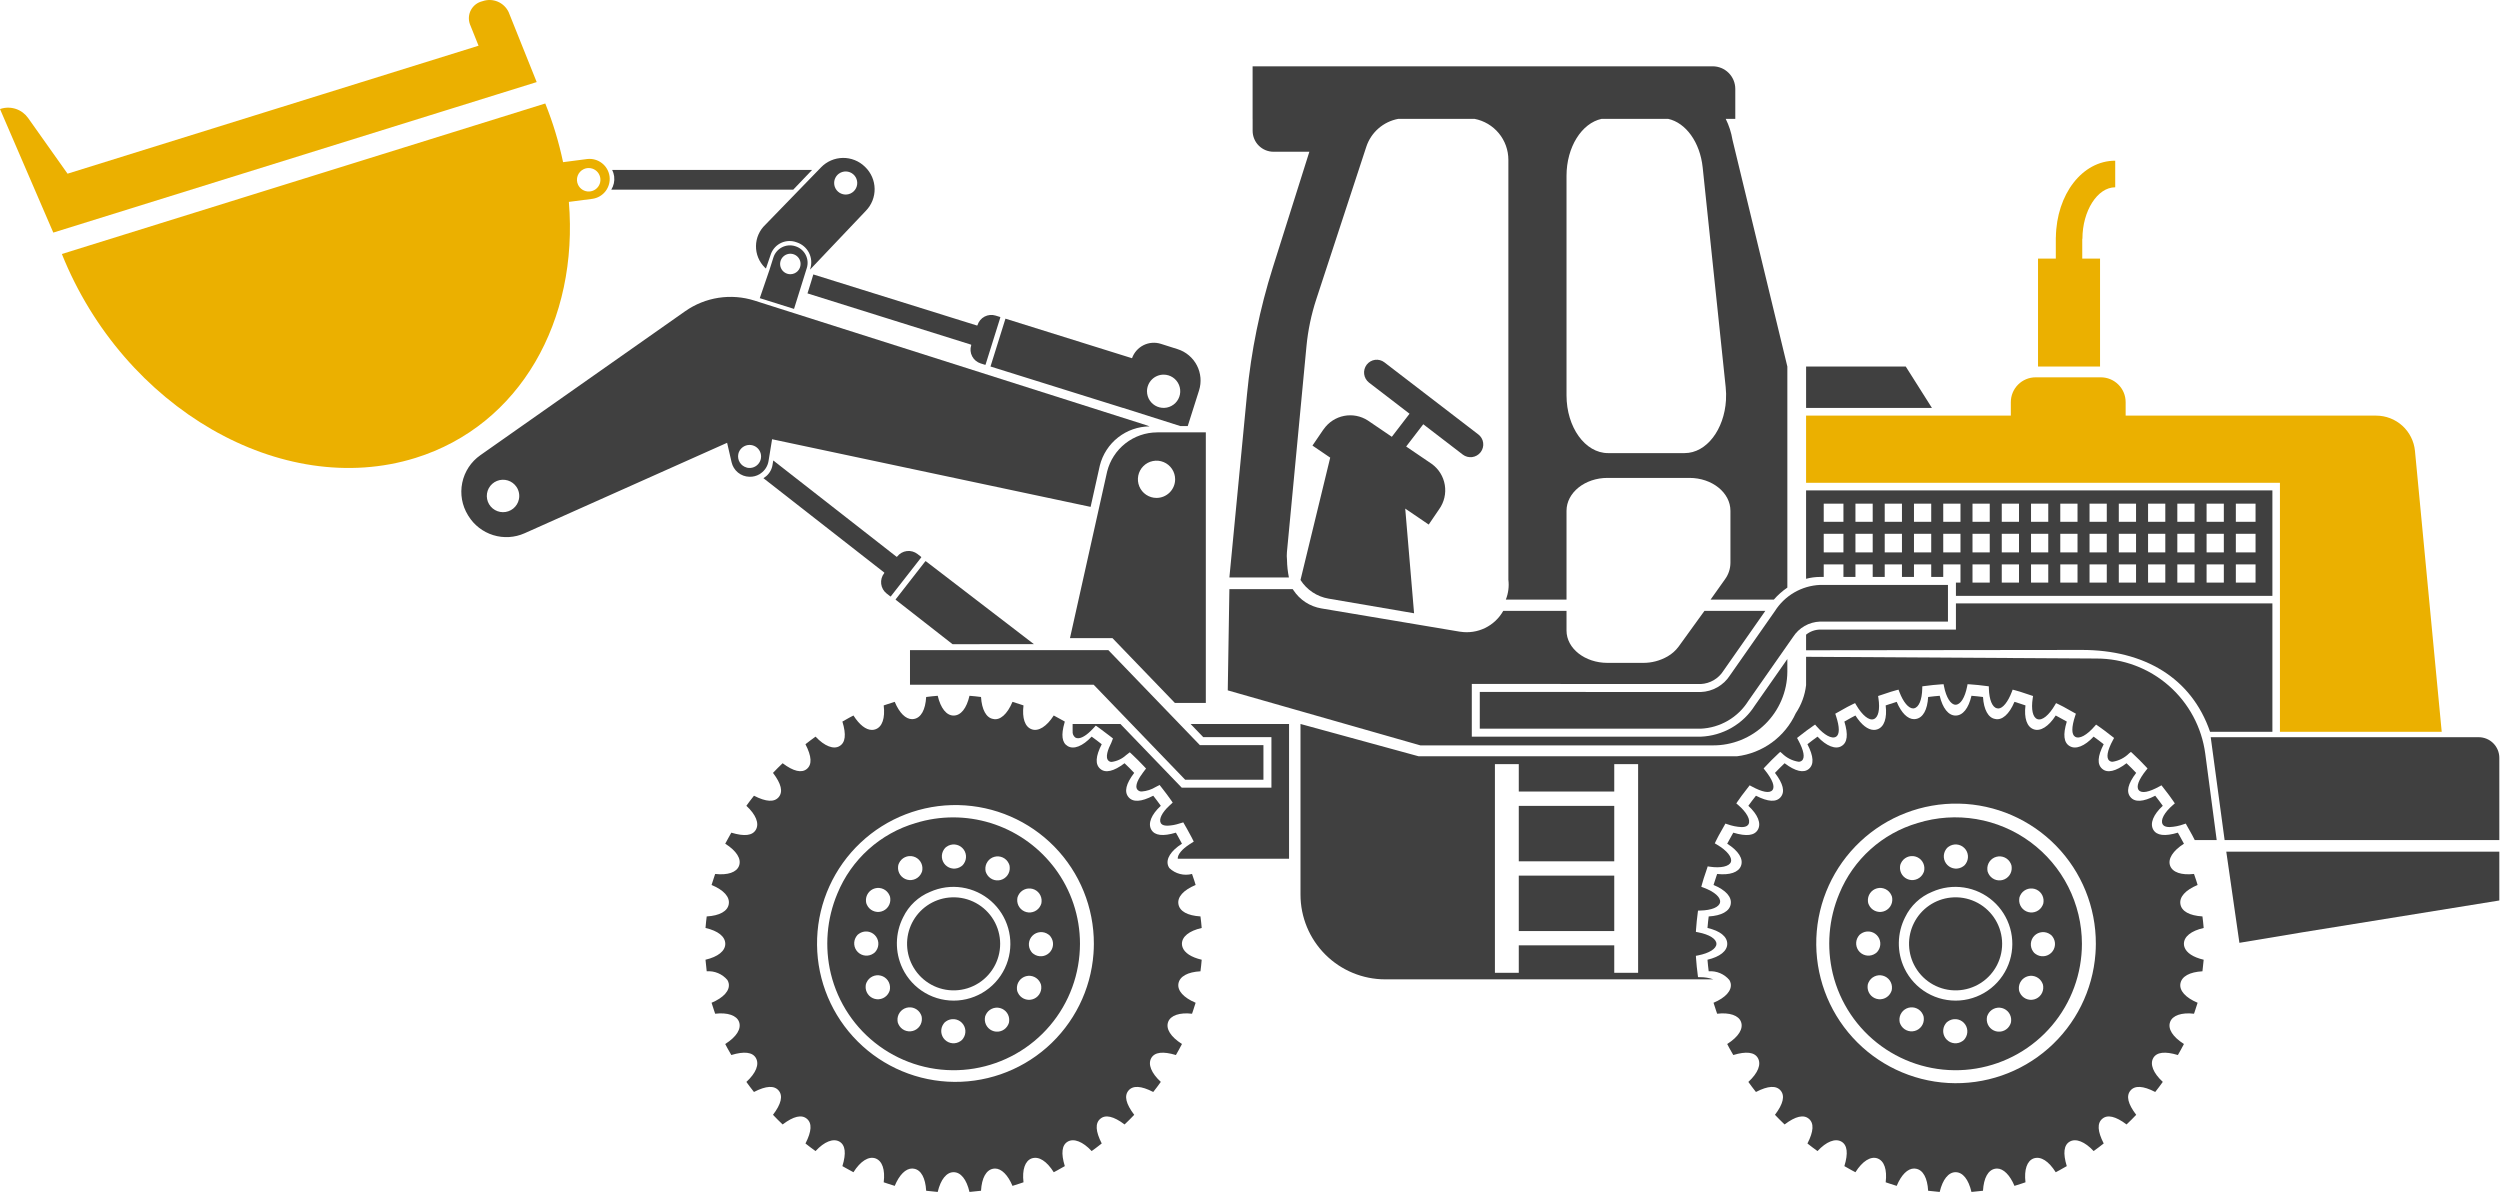 <?xml version="1.0" encoding="UTF-8"?> <svg xmlns="http://www.w3.org/2000/svg" width="240" height="115" viewBox="0 0 240 115" fill="none"><path d="M201.604 24.823H199.896V22.928H199.912C199.912 20.246 201.354 17.98 203.061 17.98V15.427C199.902 15.427 197.423 18.645 197.364 22.778H197.358V24.823H195.65V35.19H201.604V24.823Z" fill="#EBB000"></path><path d="M154.968 84.06H145.803V89.381H154.968V84.06Z" fill="#404040"></path><path d="M154.968 77.365H145.803V82.686H154.968V77.365Z" fill="#404040"></path><path d="M136.633 40.728L140.434 43.646C140.69 43.838 141.01 43.922 141.327 43.881C141.644 43.839 141.932 43.675 142.13 43.423L142.145 43.404C142.241 43.278 142.312 43.134 142.353 42.981C142.395 42.827 142.405 42.667 142.384 42.51C142.364 42.352 142.312 42.2 142.233 42.063C142.153 41.925 142.048 41.805 141.922 41.708L132.902 34.784C132.776 34.687 132.632 34.616 132.479 34.575C132.326 34.534 132.166 34.523 132.008 34.544C131.851 34.565 131.699 34.616 131.561 34.696C131.424 34.775 131.303 34.881 131.206 35.007L131.191 35.026C131.002 35.283 130.919 35.603 130.96 35.919C131.002 36.235 131.165 36.523 131.414 36.722L135.316 39.718L133.616 41.932L133.514 41.863L131.309 40.365C130.635 39.93 129.819 39.773 129.032 39.926C128.245 40.08 127.548 40.531 127.086 41.186C127.058 41.224 127.028 41.259 127.002 41.298L125.997 42.776L127.7 43.933L124.848 55.678C125.146 56.147 125.539 56.548 126.002 56.856C126.465 57.164 126.987 57.372 127.534 57.466L135.001 58.745L135.751 58.874L135.005 50.043L134.902 48.825L137.009 50.257L137.157 50.357L138.162 48.879C138.642 48.206 138.836 47.371 138.701 46.556C138.566 45.74 138.113 45.012 137.442 44.531L134.992 42.866L136.05 41.488L136.633 40.728Z" fill="#404040"></path><path d="M215.145 81.759H213.723L214.983 90.511L221.109 89.489L239.935 86.446V81.759H218.015H215.145Z" fill="#404040"></path><path d="M136.358 71.557H164.4C166.287 71.575 168.104 70.843 169.452 69.522C170.799 68.2 171.567 66.397 171.585 64.51V63.269L168.462 67.734C167.903 68.616 167.138 69.348 166.233 69.868C165.328 70.388 164.311 70.681 163.268 70.72H141.293V65.657L163.268 65.667C163.709 65.646 164.139 65.518 164.521 65.295C164.902 65.071 165.223 64.758 165.457 64.383L169.473 58.641H163.629L162.608 60.053L161.149 62.071C160.864 62.455 160.504 62.776 160.09 63.014C159.373 63.427 158.558 63.642 157.731 63.636H154.32C152.147 63.636 150.386 62.248 150.386 60.537V58.641H144.314C143.913 59.355 143.303 59.93 142.567 60.288C141.83 60.647 141.001 60.771 140.192 60.645C140.169 60.642 140.147 60.642 140.125 60.638L135.07 59.788L126.853 58.408C126.309 58.317 125.789 58.115 125.326 57.813C124.864 57.511 124.469 57.117 124.167 56.654C124.145 56.621 124.119 56.589 124.098 56.554H118.021L117.865 66.275L124.848 68.269L136.358 71.557Z" fill="#404040"></path><path d="M187.278 86.166C186.533 86.242 185.819 86.504 185.202 86.928C184.585 87.353 184.084 87.925 183.747 88.594C183.409 89.262 183.245 90.005 183.27 90.753C183.295 91.502 183.507 92.232 183.888 92.876C184.296 93.568 184.881 94.136 185.584 94.523C186.287 94.91 187.08 95.1 187.882 95.074C188.684 95.048 189.464 94.807 190.14 94.376C190.816 93.945 191.364 93.339 191.726 92.623C192.087 91.907 192.249 91.107 192.195 90.307C192.141 89.507 191.872 88.736 191.417 88.075C190.962 87.415 190.338 86.889 189.609 86.553C188.881 86.217 188.075 86.083 187.278 86.166Z" fill="#404040"></path><path d="M184.103 79.009C182.42 79.5 180.869 80.364 179.566 81.537C178.263 82.71 177.241 84.162 176.575 85.784C175.553 88.217 175.334 90.913 175.949 93.48C176.629 96.275 178.28 98.737 180.607 100.427C182.934 102.117 185.786 102.925 188.654 102.707C191.522 102.488 194.219 101.258 196.263 99.236C198.308 97.213 199.567 94.53 199.817 91.665C199.847 91.317 199.865 90.967 199.865 90.612C199.863 88.707 199.413 86.831 198.553 85.132C197.693 83.433 196.446 81.96 194.912 80.832C193.379 79.703 191.602 78.95 189.725 78.633C187.847 78.317 185.921 78.445 184.103 79.009ZM193.029 82.893C193.086 82.999 193.118 83.116 193.121 83.237C193.145 83.513 193.072 83.789 192.913 84.016C192.754 84.243 192.52 84.407 192.252 84.479C191.984 84.551 191.699 84.526 191.448 84.409C191.197 84.291 190.995 84.089 190.878 83.838C190.821 83.732 190.789 83.614 190.786 83.494C190.762 83.218 190.835 82.942 190.994 82.715C191.153 82.487 191.387 82.323 191.655 82.252C191.923 82.18 192.207 82.205 192.459 82.322C192.71 82.439 192.912 82.641 193.029 82.893ZM186.818 81.532C186.881 81.43 186.967 81.343 187.07 81.28C187.297 81.121 187.573 81.047 187.849 81.071C188.125 81.095 188.384 81.216 188.58 81.412C188.776 81.608 188.897 81.867 188.921 82.143C188.945 82.419 188.871 82.695 188.712 82.922C188.649 83.025 188.563 83.111 188.46 83.174C188.233 83.333 187.957 83.407 187.681 83.383C187.405 83.359 187.146 83.238 186.95 83.042C186.754 82.846 186.633 82.587 186.609 82.311C186.585 82.035 186.659 81.759 186.818 81.532ZM182.493 82.863C182.61 82.612 182.812 82.41 183.063 82.292C183.315 82.175 183.599 82.15 183.867 82.222C184.135 82.293 184.369 82.457 184.528 82.684C184.687 82.912 184.761 83.188 184.736 83.464C184.733 83.584 184.702 83.702 184.644 83.807C184.527 84.059 184.326 84.261 184.074 84.378C183.823 84.496 183.538 84.521 183.271 84.449C183.003 84.377 182.769 84.213 182.61 83.986C182.451 83.759 182.377 83.483 182.401 83.207C182.405 83.087 182.436 82.969 182.493 82.863ZM178.404 89.886C178.467 89.784 178.553 89.698 178.655 89.635C178.882 89.476 179.158 89.401 179.434 89.425C179.711 89.45 179.97 89.57 180.166 89.766C180.362 89.962 180.483 90.221 180.507 90.498C180.531 90.774 180.457 91.05 180.297 91.277C180.234 91.379 180.148 91.466 180.046 91.528C179.819 91.688 179.543 91.762 179.267 91.738C178.99 91.713 178.731 91.593 178.535 91.397C178.339 91.201 178.219 90.942 178.195 90.666C178.171 90.389 178.245 90.113 178.404 89.886ZM181.534 95.25C181.417 95.502 181.215 95.704 180.964 95.821C180.713 95.938 180.428 95.963 180.16 95.891C179.893 95.82 179.659 95.656 179.5 95.428C179.341 95.201 179.267 94.925 179.291 94.649C179.295 94.529 179.326 94.411 179.384 94.305C179.501 94.054 179.702 93.852 179.954 93.735C180.205 93.617 180.49 93.592 180.758 93.664C181.025 93.736 181.259 93.9 181.418 94.127C181.577 94.355 181.651 94.631 181.626 94.907C181.623 95.027 181.592 95.145 181.534 95.25ZM179.413 86.865C179.356 86.76 179.325 86.642 179.321 86.522C179.297 86.246 179.371 85.97 179.53 85.743C179.689 85.515 179.923 85.351 180.191 85.28C180.458 85.208 180.743 85.233 180.994 85.35C181.246 85.468 181.447 85.67 181.564 85.921C181.622 86.027 181.653 86.144 181.656 86.265C181.681 86.541 181.607 86.817 181.448 87.044C181.289 87.271 181.055 87.435 180.787 87.507C180.519 87.579 180.235 87.554 179.983 87.436C179.732 87.319 179.53 87.117 179.413 86.865ZM182.441 98.33C182.384 98.224 182.353 98.107 182.349 97.987C182.325 97.71 182.399 97.434 182.558 97.207C182.717 96.98 182.951 96.816 183.219 96.744C183.486 96.672 183.771 96.697 184.022 96.815C184.274 96.932 184.475 97.134 184.592 97.386C184.65 97.491 184.681 97.609 184.684 97.729C184.709 98.005 184.635 98.281 184.476 98.509C184.317 98.736 184.083 98.9 183.815 98.971C183.547 99.043 183.263 99.018 183.012 98.901C182.76 98.784 182.558 98.581 182.441 98.33ZM188.652 99.692C188.589 99.794 188.503 99.88 188.4 99.943C188.173 100.102 187.897 100.176 187.621 100.152C187.345 100.128 187.086 100.007 186.89 99.811C186.694 99.615 186.573 99.356 186.549 99.08C186.525 98.804 186.599 98.528 186.758 98.301C186.821 98.198 186.907 98.112 187.01 98.049C187.237 97.89 187.513 97.816 187.789 97.84C188.065 97.864 188.324 97.985 188.52 98.181C188.717 98.377 188.837 98.636 188.861 98.912C188.885 99.189 188.811 99.465 188.652 99.692ZM192.977 98.36C192.86 98.611 192.658 98.814 192.407 98.931C192.156 99.048 191.871 99.073 191.603 99.001C191.335 98.93 191.101 98.766 190.942 98.539C190.783 98.311 190.71 98.035 190.734 97.759C190.737 97.639 190.769 97.521 190.826 97.416C190.943 97.164 191.145 96.962 191.396 96.845C191.647 96.727 191.932 96.702 192.2 96.774C192.468 96.846 192.702 97.01 192.861 97.237C193.019 97.464 193.093 97.74 193.069 98.016C193.066 98.136 193.034 98.254 192.977 98.36ZM192.95 92.187C192.632 93.239 192.004 94.171 191.148 94.859C190.291 95.547 189.246 95.96 188.151 96.044C187.055 96.127 185.96 95.877 185.009 95.326C184.058 94.775 183.296 93.949 182.824 92.957C182.459 92.189 182.275 91.347 182.288 90.496C182.3 89.645 182.507 88.808 182.894 88.05C183.425 86.945 184.349 86.078 185.485 85.616C186.442 85.188 187.501 85.044 188.537 85.201C189.573 85.359 190.542 85.811 191.329 86.503C192.115 87.195 192.686 88.099 192.973 89.107C193.261 90.115 193.253 91.184 192.95 92.187ZM193.906 95.302C193.849 95.197 193.817 95.079 193.814 94.959C193.79 94.682 193.863 94.406 194.022 94.179C194.181 93.952 194.415 93.788 194.683 93.716C194.951 93.644 195.235 93.669 195.487 93.787C195.738 93.904 195.94 94.106 196.057 94.357C196.114 94.463 196.146 94.581 196.149 94.701C196.173 94.977 196.1 95.253 195.941 95.48C195.782 95.708 195.548 95.872 195.28 95.943C195.012 96.015 194.727 95.99 194.476 95.873C194.225 95.756 194.023 95.553 193.906 95.302ZM196.815 89.695C196.917 89.758 197.003 89.844 197.066 89.946C197.226 90.173 197.3 90.449 197.276 90.725C197.252 91.002 197.131 91.261 196.935 91.457C196.739 91.653 196.48 91.773 196.204 91.797C195.927 91.822 195.652 91.748 195.425 91.588C195.322 91.525 195.236 91.439 195.173 91.337C195.014 91.11 194.94 90.834 194.964 90.558C194.988 90.281 195.108 90.022 195.304 89.826C195.5 89.63 195.759 89.51 196.036 89.486C196.312 89.462 196.588 89.536 196.815 89.695ZM196.087 86.917C195.97 87.169 195.768 87.371 195.517 87.488C195.265 87.606 194.981 87.631 194.713 87.559C194.445 87.487 194.211 87.323 194.052 87.096C193.893 86.869 193.82 86.593 193.844 86.317C193.847 86.196 193.879 86.079 193.936 85.973C194.053 85.722 194.255 85.519 194.506 85.402C194.757 85.285 195.042 85.26 195.31 85.332C195.578 85.403 195.812 85.567 195.971 85.794C196.129 86.022 196.203 86.298 196.179 86.574C196.176 86.694 196.144 86.812 196.087 86.917Z" fill="#404040"></path><path d="M211.553 89.085C211.523 88.709 211.48 88.335 211.435 87.977C210.186 87.898 209.438 87.485 209.32 86.804C209.197 86.115 209.796 85.448 210.97 84.957C210.89 84.677 210.797 84.401 210.694 84.103L210.644 83.956L210.624 83.899C209.413 84.036 208.563 83.744 208.332 83.112C208.093 82.462 208.587 81.68 209.658 80.995C209.534 80.749 209.396 80.503 209.236 80.22L209.158 80.084C209.13 80.034 209.102 79.985 209.074 79.936C207.821 80.312 207.041 80.212 206.716 79.653C206.37 79.053 206.711 78.204 207.627 77.357C207.407 77.042 207.172 76.739 206.944 76.445L206.901 76.389C205.73 76.997 204.943 77.028 204.524 76.521C204.097 76.008 204.276 75.246 205.073 74.197C204.773 73.879 204.467 73.574 204.146 73.271C203.104 74.062 202.308 74.234 201.822 73.816C201.314 73.391 201.356 72.615 201.955 71.446L201.918 71.417C201.602 71.171 201.3 70.936 200.988 70.716C200.129 71.638 199.264 71.975 198.688 71.626C198.121 71.296 198.029 70.524 198.412 69.272L198.11 69.104C197.832 68.945 197.592 68.809 197.35 68.687C196.675 69.747 195.87 70.249 195.231 70.011C194.58 69.777 194.298 68.947 194.445 67.719L194.085 67.6C193.857 67.522 193.623 67.444 193.388 67.376C192.89 68.571 192.187 69.187 191.523 69.018C190.872 68.907 190.441 68.124 190.368 66.911C189.994 66.864 189.626 66.822 189.261 66.795C188.981 68.005 188.431 68.694 187.734 68.694C187.052 68.694 186.49 67.989 186.211 66.795C185.844 66.822 185.475 66.864 185.102 66.911C185.032 68.142 184.609 68.907 183.926 69.022C183.871 69.035 183.815 69.041 183.758 69.04C183.131 69.04 182.527 68.437 182.083 67.376C181.837 67.447 181.592 67.53 181.354 67.611L181.025 67.72C181.171 68.947 180.888 69.777 180.238 70.012C180.129 70.052 180.014 70.073 179.898 70.072C179.316 70.072 178.69 69.583 178.121 68.688C177.854 68.822 177.595 68.967 177.352 69.106L177.059 69.271C177.445 70.529 177.351 71.302 176.774 71.629C176.224 71.966 175.336 71.636 174.483 70.716C174.152 70.949 173.831 71.198 173.519 71.441L173.513 71.445C174.114 72.613 174.158 73.391 173.647 73.818C173.16 74.23 172.36 74.059 171.322 73.271C170.999 73.577 170.694 73.882 170.396 74.197C171.193 75.244 171.373 76.006 170.947 76.521C170.524 77.025 169.744 76.991 168.572 76.389L168.489 76.496C168.261 76.788 168.044 77.067 167.841 77.357C168.756 78.202 169.098 79.048 168.757 79.647C168.434 80.217 167.674 80.32 166.397 79.936L166.333 80.049L166.231 80.23C166.078 80.499 165.938 80.746 165.811 80.994C166.898 81.685 167.381 82.45 167.139 83.112C166.911 83.743 166.057 84.035 164.846 83.9L164.82 83.976L164.768 84.129C164.676 84.395 164.582 84.675 164.499 84.957C165.674 85.444 166.273 86.11 166.149 86.805C166.032 87.484 165.265 87.906 164.034 87.978C163.991 88.323 163.948 88.702 163.919 89.085C165.128 89.362 165.816 89.912 165.816 90.611C165.816 91.293 165.112 91.854 163.918 92.133C163.947 92.511 163.99 92.885 164.034 93.244C164.407 93.216 164.782 93.278 165.127 93.423C165.471 93.568 165.777 93.793 166.018 94.079C166.083 94.183 166.128 94.299 166.15 94.419C166.269 95.096 165.656 95.778 164.499 96.265C164.572 96.516 164.658 96.766 164.746 97.027L164.765 97.081C164.792 97.16 164.819 97.239 164.845 97.318C166.036 97.177 166.911 97.478 167.139 98.102C167.381 98.767 166.898 99.534 165.811 100.225C165.942 100.488 166.091 100.75 166.244 101.016C166.295 101.103 166.346 101.192 166.397 101.282C167.642 100.905 168.431 101.007 168.753 101.565C169.104 102.175 168.772 103.006 167.842 103.865C168.056 104.168 168.286 104.466 168.511 104.755L168.57 104.83C169.74 104.224 170.525 104.192 170.944 104.697C171.369 105.203 171.185 105.986 170.396 107.022C170.703 107.346 171.008 107.651 171.322 107.948C172.377 107.148 173.151 106.981 173.648 107.401C174.157 107.826 174.114 108.605 173.514 109.775L173.541 109.795C173.872 110.054 174.173 110.288 174.482 110.503C175.322 109.592 176.183 109.255 176.777 109.595C177.344 109.925 177.439 110.715 177.06 111.948L177.085 111.962C177.174 112.012 177.263 112.061 177.351 112.112C177.613 112.261 177.867 112.406 178.121 112.534C178.795 111.464 179.579 110.976 180.236 111.206C180.889 111.447 181.172 112.278 181.026 113.5L181.389 113.622C181.626 113.702 181.853 113.779 182.082 113.844C182.526 112.782 183.131 112.178 183.758 112.178C183.821 112.178 183.883 112.185 183.944 112.199C184.611 112.317 185.032 113.083 185.101 114.312C185.458 114.355 185.832 114.396 186.211 114.427C186.491 113.234 187.052 112.53 187.734 112.53C188.428 112.53 188.978 113.218 189.26 114.427C189.645 114.396 190.024 114.353 190.367 114.312C190.436 113.083 190.859 112.317 191.541 112.196C191.598 112.185 191.656 112.18 191.715 112.18C192.331 112.18 192.948 112.797 193.389 113.844C193.624 113.777 193.858 113.698 194.103 113.616L194.446 113.5C194.303 112.29 194.591 111.44 195.232 111.207C195.932 110.974 196.682 111.479 197.35 112.535C197.588 112.415 197.824 112.28 198.069 112.139L198.411 111.948C198.032 110.715 198.126 109.924 198.692 109.595C199.28 109.256 200.15 109.597 200.989 110.502C201.302 110.283 201.607 110.044 201.904 109.812L201.956 109.772C201.357 108.598 201.315 107.821 201.825 107.399C202.308 106.985 203.094 107.149 204.149 107.948C204.471 107.645 204.776 107.339 205.075 107.022C204.277 105.973 204.096 105.212 204.521 104.697C204.941 104.191 205.73 104.224 206.901 104.83C207.146 104.516 207.397 104.193 207.628 103.861C206.711 103.015 206.37 102.166 206.715 101.566C207.042 101.005 207.824 100.906 209.077 101.283C209.245 100.98 209.467 100.607 209.658 100.224C208.572 99.533 208.09 98.768 208.332 98.106C208.562 97.48 209.437 97.178 210.625 97.318C210.65 97.243 210.673 97.176 210.697 97.109L210.712 97.062C210.805 96.789 210.894 96.529 210.97 96.265C209.813 95.778 209.199 95.096 209.32 94.418C209.44 93.734 210.206 93.311 211.435 93.244C211.485 92.842 211.525 92.484 211.553 92.133C210.55 91.9 209.899 91.476 209.711 90.929C209.674 90.827 209.655 90.72 209.655 90.611C209.655 89.912 210.343 89.363 211.553 89.085ZM201.164 91.551C200.906 95.061 199.281 98.328 196.637 100.65C193.993 102.972 190.543 104.163 187.03 103.967C183.517 103.77 180.222 102.202 177.853 99.599C175.485 96.997 174.234 93.569 174.369 90.052C174.504 86.536 176.014 83.214 178.575 80.8C181.136 78.387 184.542 77.076 188.059 77.149C191.577 77.222 194.926 78.674 197.384 81.192C199.842 83.71 201.212 87.093 201.201 90.611C201.201 90.928 201.186 91.241 201.164 91.551Z" fill="#404040"></path><path d="M91.088 86.166C90.343 86.242 89.629 86.504 89.012 86.928C88.395 87.353 87.895 87.925 87.557 88.594C87.22 89.262 87.056 90.005 87.081 90.753C87.105 91.501 87.318 92.232 87.699 92.876C88.106 93.567 88.692 94.136 89.394 94.523C90.097 94.91 90.891 95.1 91.692 95.074C92.494 95.048 93.274 94.807 93.95 94.376C94.627 93.945 95.174 93.339 95.536 92.623C95.898 91.907 96.06 91.107 96.005 90.307C95.951 89.507 95.682 88.736 95.228 88.075C94.772 87.415 94.148 86.889 93.42 86.553C92.691 86.217 91.886 86.083 91.088 86.166Z" fill="#404040"></path><path d="M101.023 83.044C99.495 81.134 97.428 79.728 95.091 79.008C92.753 78.289 90.253 78.289 87.915 79.009C86.232 79.5 84.681 80.364 83.378 81.537C82.075 82.71 81.053 84.162 80.388 85.784C79.366 88.217 79.146 90.913 79.762 93.48C80.442 96.275 82.093 98.737 84.42 100.427C86.747 102.117 89.599 102.925 92.467 102.707C95.334 102.488 98.031 101.258 100.076 99.236C102.121 97.213 103.38 94.53 103.629 91.665C103.659 91.317 103.678 90.967 103.678 90.612C103.681 87.987 102.83 85.433 101.252 83.335C101.178 83.237 101.1 83.141 101.023 83.044ZM97.748 85.973C97.865 85.722 98.067 85.519 98.319 85.402C98.57 85.285 98.854 85.26 99.122 85.332C99.39 85.403 99.624 85.567 99.783 85.794C99.942 86.022 100.016 86.298 99.991 86.574C99.988 86.694 99.957 86.812 99.899 86.917C99.782 87.169 99.581 87.371 99.329 87.488C99.078 87.606 98.793 87.631 98.525 87.559C98.258 87.487 98.024 87.323 97.865 87.096C97.706 86.869 97.632 86.593 97.656 86.317C97.66 86.197 97.691 86.079 97.748 85.973ZM96.841 82.893C96.899 82.999 96.93 83.116 96.933 83.237C96.958 83.513 96.884 83.789 96.725 84.016C96.566 84.243 96.332 84.407 96.064 84.479C95.796 84.551 95.512 84.526 95.261 84.409C95.009 84.291 94.808 84.089 94.691 83.838C94.633 83.732 94.602 83.614 94.598 83.494C94.574 83.218 94.648 82.942 94.807 82.715C94.966 82.487 95.199 82.323 95.467 82.252C95.735 82.18 96.02 82.205 96.271 82.322C96.522 82.439 96.724 82.641 96.841 82.893ZM90.631 81.532C90.694 81.429 90.78 81.343 90.882 81.28C91.109 81.121 91.385 81.047 91.661 81.071C91.938 81.095 92.197 81.216 92.393 81.412C92.589 81.608 92.71 81.867 92.734 82.143C92.758 82.419 92.683 82.695 92.524 82.922C92.461 83.025 92.375 83.111 92.273 83.174C92.046 83.333 91.77 83.407 91.494 83.383C91.217 83.359 90.959 83.238 90.762 83.042C90.566 82.846 90.446 82.587 90.422 82.311C90.397 82.035 90.472 81.759 90.631 81.532ZM86.306 82.863C86.423 82.612 86.625 82.41 86.876 82.292C87.127 82.175 87.412 82.15 87.68 82.222C87.948 82.293 88.181 82.457 88.34 82.684C88.499 82.912 88.573 83.188 88.549 83.464C88.546 83.584 88.514 83.702 88.457 83.807C88.34 84.059 88.138 84.261 87.887 84.378C87.635 84.496 87.351 84.521 87.083 84.449C86.815 84.377 86.581 84.213 86.422 83.986C86.263 83.759 86.189 83.483 86.214 83.207C86.217 83.087 86.249 82.969 86.306 82.863ZM82.216 89.886C82.279 89.784 82.365 89.698 82.468 89.635C82.695 89.476 82.971 89.401 83.247 89.425C83.523 89.45 83.782 89.57 83.978 89.766C84.174 89.962 84.295 90.221 84.319 90.498C84.343 90.774 84.269 91.05 84.11 91.277C84.047 91.379 83.961 91.466 83.858 91.528C83.631 91.688 83.355 91.762 83.079 91.738C82.803 91.714 82.544 91.593 82.348 91.397C82.152 91.201 82.031 90.942 82.007 90.666C81.983 90.389 82.057 90.113 82.216 89.886ZM85.347 95.25C85.23 95.502 85.028 95.704 84.776 95.821C84.525 95.938 84.241 95.963 83.973 95.891C83.705 95.82 83.471 95.656 83.312 95.428C83.153 95.201 83.079 94.925 83.104 94.649C83.107 94.529 83.139 94.411 83.196 94.305C83.313 94.054 83.515 93.852 83.766 93.735C84.018 93.617 84.302 93.593 84.57 93.664C84.838 93.736 85.072 93.9 85.231 94.127C85.39 94.355 85.463 94.631 85.439 94.907C85.436 95.027 85.404 95.145 85.347 95.25ZM83.226 86.865C83.169 86.76 83.137 86.642 83.134 86.522C83.109 86.246 83.183 85.97 83.342 85.743C83.501 85.515 83.735 85.351 84.003 85.28C84.271 85.208 84.555 85.233 84.807 85.35C85.058 85.468 85.26 85.67 85.377 85.921C85.434 86.027 85.466 86.144 85.469 86.265C85.493 86.541 85.419 86.817 85.26 87.044C85.102 87.271 84.868 87.435 84.6 87.507C84.332 87.579 84.047 87.554 83.796 87.436C83.545 87.319 83.343 87.117 83.226 86.865ZM86.254 98.33C86.197 98.224 86.165 98.107 86.162 97.987C86.138 97.71 86.211 97.434 86.37 97.207C86.529 96.98 86.763 96.816 87.031 96.744C87.299 96.672 87.583 96.697 87.835 96.815C88.086 96.932 88.288 97.134 88.405 97.386C88.462 97.491 88.494 97.609 88.497 97.729C88.521 98.005 88.447 98.281 88.288 98.509C88.129 98.736 87.895 98.9 87.628 98.972C87.36 99.043 87.075 99.018 86.824 98.901C86.573 98.784 86.371 98.582 86.254 98.33ZM92.464 99.692C92.401 99.794 92.315 99.88 92.213 99.943C91.986 100.102 91.71 100.176 91.433 100.152C91.157 100.128 90.898 100.007 90.702 99.811C90.506 99.615 90.386 99.356 90.362 99.08C90.338 98.804 90.412 98.528 90.571 98.301C90.634 98.198 90.72 98.112 90.822 98.049C91.049 97.89 91.325 97.816 91.602 97.84C91.878 97.864 92.137 97.985 92.333 98.181C92.529 98.377 92.65 98.636 92.674 98.912C92.698 99.189 92.624 99.465 92.464 99.692ZM96.789 98.36C96.672 98.611 96.471 98.814 96.219 98.931C95.968 99.048 95.683 99.073 95.416 99.001C95.148 98.93 94.914 98.766 94.755 98.539C94.596 98.311 94.522 98.035 94.546 97.759C94.55 97.639 94.581 97.521 94.638 97.416C94.755 97.164 94.957 96.962 95.209 96.845C95.46 96.727 95.744 96.702 96.012 96.774C96.28 96.846 96.514 97.01 96.673 97.237C96.832 97.464 96.906 97.74 96.881 98.016C96.878 98.137 96.847 98.254 96.789 98.36ZM96.762 92.187C96.445 93.239 95.817 94.171 94.96 94.859C94.104 95.547 93.059 95.96 91.963 96.044C90.868 96.127 89.772 95.877 88.822 95.326C87.871 94.775 87.109 93.949 86.636 92.957C86.271 92.189 86.088 91.347 86.1 90.496C86.112 89.645 86.319 88.808 86.706 88.05C87.238 86.945 88.162 86.078 89.297 85.616C90.254 85.188 91.313 85.044 92.349 85.201C93.385 85.359 94.354 85.811 95.141 86.503C95.927 87.195 96.499 88.099 96.786 89.107C97.073 90.115 97.065 91.184 96.762 92.187ZM97.719 95.302C97.661 95.197 97.63 95.079 97.626 94.959C97.602 94.682 97.676 94.406 97.835 94.179C97.993 93.952 98.228 93.788 98.495 93.716C98.763 93.644 99.048 93.669 99.299 93.787C99.55 93.904 99.752 94.106 99.869 94.357C99.927 94.463 99.958 94.581 99.961 94.701C99.986 94.977 99.912 95.253 99.753 95.48C99.594 95.708 99.36 95.872 99.092 95.943C98.825 96.015 98.54 95.99 98.289 95.873C98.037 95.756 97.835 95.554 97.719 95.302ZM99.237 91.588C99.135 91.525 99.048 91.439 98.986 91.337C98.826 91.11 98.752 90.834 98.776 90.558C98.8 90.281 98.921 90.022 99.117 89.826C99.313 89.63 99.572 89.51 99.848 89.486C100.124 89.462 100.4 89.536 100.627 89.695C100.73 89.758 100.816 89.844 100.879 89.946C101.038 90.173 101.112 90.449 101.088 90.725C101.064 91.002 100.943 91.261 100.747 91.457C100.551 91.653 100.292 91.773 100.016 91.798C99.74 91.822 99.464 91.748 99.237 91.588Z" fill="#404040"></path><path d="M115.363 89.085C115.333 88.709 115.291 88.335 115.245 87.977C113.997 87.898 113.249 87.485 113.13 86.804C113.007 86.115 113.606 85.448 114.781 84.957C114.701 84.677 114.607 84.401 114.504 84.103L114.454 83.956L114.435 83.899C114.054 83.999 113.655 84 113.274 83.901C112.893 83.803 112.544 83.608 112.26 83.335C112.211 83.266 112.172 83.191 112.142 83.112C111.903 82.462 112.397 81.68 113.468 80.995C113.344 80.749 113.207 80.503 113.047 80.22L112.969 80.084C112.941 80.034 112.913 79.985 112.885 79.936C111.631 80.312 110.852 80.212 110.527 79.653C110.18 79.053 110.521 78.204 111.438 77.357C111.217 77.042 110.983 76.739 110.755 76.445L110.711 76.389C109.54 76.997 108.753 77.028 108.335 76.521C107.908 76.008 108.087 75.246 108.883 74.197C108.583 73.879 108.278 73.574 107.957 73.271C106.914 74.062 106.119 74.234 105.633 73.816C105.125 73.391 105.167 72.615 105.766 71.446L105.729 71.417C105.412 71.171 105.11 70.936 104.798 70.716C103.94 71.638 103.074 71.975 102.499 71.626C101.948 71.306 101.849 70.565 102.194 69.378C102.204 69.342 102.211 69.309 102.222 69.272L101.921 69.104C101.643 68.945 101.402 68.809 101.16 68.687C100.486 69.747 99.68 70.249 99.041 70.011C98.391 69.777 98.108 68.947 98.256 67.719L97.896 67.6C97.667 67.522 97.433 67.444 97.199 67.376C96.7 68.571 95.997 69.187 95.333 69.018C94.682 68.907 94.251 68.124 94.178 66.911C93.805 66.864 93.437 66.822 93.071 66.795C92.792 68.005 92.242 68.694 91.545 68.694C90.862 68.694 90.301 67.989 90.021 66.795C89.654 66.822 89.286 66.864 88.912 66.911C88.843 68.142 88.419 68.907 87.737 69.022C87.682 69.035 87.625 69.041 87.569 69.04C86.941 69.04 86.337 68.437 85.893 67.376C85.648 67.447 85.403 67.53 85.164 67.611L84.836 67.72C84.982 68.947 84.699 69.777 84.049 70.012C83.94 70.052 83.825 70.073 83.709 70.072C83.126 70.072 82.501 69.583 81.932 68.688C81.665 68.822 81.406 68.967 81.163 69.106L80.87 69.271C81.255 70.529 81.161 71.302 80.584 71.629C80.035 71.966 79.146 71.636 78.294 70.716C77.963 70.949 77.641 71.198 77.329 71.441L77.323 71.445C77.925 72.613 77.968 73.391 77.458 73.818C76.97 74.23 76.171 74.059 75.133 73.271C74.809 73.577 74.504 73.882 74.207 74.197C75.004 75.244 75.183 76.006 74.758 76.521C74.334 77.025 73.555 76.991 72.382 76.389L72.299 76.496C72.071 76.788 71.854 77.067 71.651 77.357C72.567 78.202 72.908 79.048 72.567 79.647C72.244 80.217 71.485 80.32 70.208 79.936L70.143 80.049L70.041 80.23C69.888 80.499 69.748 80.746 69.622 80.994C70.709 81.685 71.192 82.45 70.95 83.112C70.721 83.743 69.868 84.035 68.656 83.9L68.63 83.976L68.579 84.129C68.486 84.395 68.392 84.675 68.31 84.957C69.484 85.444 70.083 86.11 69.96 86.805C69.842 87.484 69.075 87.906 67.844 87.978C67.802 88.323 67.758 88.702 67.729 89.085C68.939 89.362 69.627 89.912 69.627 90.611C69.627 91.293 68.922 91.854 67.728 92.133C67.758 92.511 67.8 92.885 67.844 93.244C68.218 93.216 68.592 93.278 68.937 93.423C69.282 93.568 69.588 93.793 69.829 94.079C69.894 94.183 69.938 94.299 69.96 94.419C70.079 95.096 69.466 95.778 68.31 96.265C68.383 96.516 68.468 96.766 68.557 97.027L68.576 97.081C68.603 97.16 68.629 97.239 68.655 97.318C69.847 97.177 70.722 97.478 70.95 98.102C71.191 98.767 70.708 99.534 69.621 100.225C69.753 100.488 69.902 100.75 70.055 101.016C70.105 101.103 70.157 101.192 70.207 101.282C71.453 100.905 72.241 101.007 72.564 101.565C72.914 102.175 72.582 103.006 71.652 103.865C71.866 104.168 72.097 104.466 72.322 104.755L72.38 104.83C73.55 104.224 74.336 104.192 74.755 104.697C75.179 105.203 74.995 105.986 74.207 107.022C74.513 107.346 74.819 107.651 75.133 107.948C76.188 107.148 76.961 106.981 77.458 107.401C77.968 107.826 77.924 108.605 77.325 109.775L77.352 109.795C77.683 110.054 77.983 110.288 78.292 110.503C79.133 109.592 79.993 109.255 80.588 109.595C81.155 109.925 81.25 110.715 80.87 111.948L80.895 111.962C80.985 112.012 81.073 112.061 81.161 112.112C81.423 112.261 81.678 112.406 81.931 112.534C82.605 111.464 83.39 110.976 84.046 111.206C84.7 111.447 84.983 112.278 84.836 113.5L85.2 113.622C85.437 113.702 85.664 113.779 85.893 113.844C86.337 112.782 86.941 112.178 87.569 112.178C87.631 112.178 87.693 112.185 87.754 112.199C88.422 112.317 88.843 113.083 88.912 114.312C89.269 114.355 89.642 114.396 90.021 114.427C90.301 113.234 90.863 112.53 91.545 112.53C92.238 112.53 92.788 113.218 93.071 114.427C93.455 114.396 93.835 114.353 94.178 114.312C94.247 113.083 94.67 112.317 95.351 112.196C95.409 112.185 95.467 112.18 95.525 112.18C96.142 112.18 96.759 112.797 97.199 113.844C97.434 113.777 97.669 113.698 97.913 113.616L98.256 113.5C98.114 112.29 98.402 111.44 99.043 111.207C99.743 110.974 100.493 111.479 101.161 112.535C101.399 112.415 101.634 112.28 101.88 112.139L102.222 111.948C101.843 110.715 101.937 109.924 102.503 109.595C103.09 109.256 103.961 109.597 104.799 110.502C105.112 110.283 105.418 110.044 105.715 109.812L105.766 109.772C105.167 108.598 105.125 107.821 105.636 107.399C106.119 106.985 106.905 107.149 107.96 107.948C108.281 107.645 108.587 107.339 108.886 107.022C108.088 105.973 107.907 105.212 108.332 104.697C108.752 104.191 109.54 104.224 110.711 104.83C110.956 104.516 111.207 104.193 111.438 103.861C110.521 103.015 110.18 102.166 110.526 101.566C110.853 101.005 111.635 100.906 112.887 101.283C113.055 100.98 113.277 100.607 113.469 100.224C112.383 99.533 111.901 98.768 112.142 98.106C112.372 97.48 113.248 97.178 114.435 97.318C114.461 97.243 114.484 97.176 114.507 97.109L114.523 97.062C114.616 96.789 114.704 96.529 114.78 96.265C113.623 95.778 113.01 95.096 113.13 94.418C113.25 93.734 114.017 93.311 115.245 93.244C115.295 92.842 115.336 92.484 115.363 92.133C114.36 91.9 113.71 91.476 113.521 90.929C113.485 90.827 113.466 90.72 113.465 90.611C113.465 89.912 114.153 89.363 115.363 89.085ZM104.975 91.551C104.719 95.025 103.108 98.26 100.491 100.558C97.873 102.857 94.458 104.035 90.98 103.84C87.501 103.645 84.239 102.093 81.895 99.516C79.55 96.939 78.311 93.545 78.445 90.064C78.578 86.584 80.073 83.294 82.608 80.905C85.142 78.515 88.514 77.216 91.997 77.288C95.479 77.36 98.795 78.796 101.229 81.288C103.663 83.78 105.021 87.128 105.011 90.611C105.011 90.928 104.996 91.241 104.975 91.551Z" fill="#404040"></path><path d="M201.27 63.219L173.384 63.053V65.78C173.271 66.746 172.931 67.671 172.39 68.48C171.88 69.594 171.093 70.558 170.104 71.28C169.114 72.002 167.956 72.458 166.74 72.604H136.191L124.848 69.501V81.8L124.848 85.885C124.848 88.042 125.704 90.11 127.229 91.635C128.754 93.16 130.822 94.017 132.979 94.017H164.484C164.081 93.879 163.657 93.809 163.231 93.81L163.01 93.805L162.982 93.587C162.918 93.078 162.852 92.535 162.819 91.983L162.805 91.759L163.024 91.716C164.089 91.507 164.777 91.074 164.777 90.612C164.777 90.137 164.105 89.712 163.025 89.503L162.805 89.46L162.819 89.236C162.853 88.674 162.921 88.116 162.982 87.636L163.01 87.418L163.229 87.413C164.319 87.386 165.046 87.084 165.126 86.625C165.21 86.151 164.603 85.611 163.542 85.213L163.326 85.133L163.385 84.91C163.485 84.529 163.61 84.156 163.73 83.809L163.783 83.652C163.814 83.562 163.844 83.472 163.872 83.381L163.938 83.172L164.154 83.205C165.2 83.359 166.011 83.174 166.162 82.756C166.324 82.312 165.798 81.654 164.821 81.079L164.621 80.961L164.72 80.75C164.881 80.406 165.064 80.085 165.258 79.744L165.372 79.542C165.428 79.445 165.482 79.349 165.536 79.25L165.638 79.064L165.839 79.129C166.273 79.287 166.729 79.379 167.19 79.401C167.701 79.401 167.816 79.197 167.854 79.13C168.087 78.722 167.696 77.993 166.857 77.272L166.686 77.126L166.811 76.938C167.064 76.557 167.334 76.21 167.621 75.841L167.969 75.39L168.161 75.494C169.174 76.046 169.875 76.183 170.149 75.855C170.418 75.529 170.167 74.851 169.443 73.945L169.306 73.773L169.455 73.612C169.863 73.172 170.282 72.753 170.736 72.33L170.898 72.18L171.07 72.318C171.5 72.75 172.056 73.034 172.659 73.128C172.775 73.133 172.888 73.095 172.978 73.022C173.3 72.753 173.172 72.048 172.62 71.035L172.516 70.845L172.862 70.575C173.246 70.277 173.643 69.969 174.061 69.687L174.249 69.56L174.397 69.732C175.112 70.56 175.858 70.97 176.25 70.731C176.617 70.523 176.615 69.808 176.252 68.716L176.186 68.516L176.848 68.144C177.168 67.961 177.514 67.767 177.878 67.597L178.089 67.499L178.206 67.699C178.779 68.672 179.432 69.206 179.88 69.035C180.323 68.876 180.494 68.108 180.33 67.03L180.297 66.817L181.035 66.573C181.359 66.463 181.693 66.349 182.036 66.262L182.257 66.205L182.338 66.419C182.709 67.4 183.216 68.009 183.662 68.009C183.685 68.01 183.708 68.007 183.73 68.002C184.21 67.92 184.511 67.196 184.536 66.108L184.541 65.888L184.759 65.86C185.299 65.791 185.829 65.727 186.362 65.696L186.584 65.684L186.627 65.902C186.837 66.966 187.272 67.654 187.734 67.654C188.207 67.654 188.632 66.983 188.844 65.902L188.886 65.683L189.108 65.696C189.64 65.727 190.169 65.791 190.71 65.86L190.927 65.888L190.932 66.107C190.959 67.178 191.268 67.921 191.72 67.998C191.759 68.009 191.8 68.014 191.84 68.015C192.259 68.015 192.766 67.388 193.133 66.419L193.213 66.205L193.434 66.262C193.765 66.346 194.089 66.455 194.401 66.561L195.174 66.817L195.141 67.03C194.975 68.108 195.146 68.875 195.586 69.034C196.051 69.208 196.703 68.656 197.264 67.699L197.381 67.5L197.591 67.597C197.931 67.754 198.241 67.928 198.611 68.14L199.285 68.515L199.218 68.716C198.857 69.805 198.855 70.52 199.213 70.728C199.631 70.98 200.353 70.561 201.075 69.731L201.223 69.561L201.41 69.687C201.81 69.957 202.182 70.245 202.574 70.551L202.953 70.844L202.849 71.035C202.298 72.048 202.171 72.754 202.491 73.021C202.581 73.096 202.694 73.134 202.811 73.129C203.412 73.034 203.968 72.75 204.398 72.318L204.57 72.181L204.731 72.33C205.182 72.748 205.601 73.167 206.014 73.612L206.163 73.773L206.026 73.945C205.302 74.852 205.052 75.531 205.322 75.856C205.598 76.189 206.299 76.051 207.309 75.495L207.5 75.39L207.811 75.79C208.081 76.138 208.386 76.532 208.657 76.937L208.783 77.125L208.611 77.272C207.771 77.994 207.38 78.725 207.616 79.133C207.653 79.198 207.77 79.398 208.288 79.398C208.747 79.377 209.2 79.286 209.632 79.129L209.834 79.064L209.935 79.25C209.995 79.359 210.057 79.468 210.119 79.577L210.199 79.719C210.384 80.044 210.547 80.342 210.695 80.644H212.802L211.704 72.346C211.365 69.819 210.12 67.501 208.201 65.823C206.282 64.144 203.819 63.219 201.27 63.219ZM157.259 93.39H154.968V90.755H145.803V93.39H143.512V73.355H145.803V75.99H154.968V73.355H157.259V93.39Z" fill="#404040"></path><path d="M237.952 70.771H212.229L213.563 80.645H239.935V72.754C239.935 72.493 239.884 72.236 239.784 71.995C239.684 71.754 239.538 71.536 239.354 71.352C239.17 71.168 238.951 71.021 238.711 70.922C238.47 70.822 238.212 70.771 237.952 70.771Z" fill="#404040"></path><path d="M218.874 57.202V57.926V70.253H234.404L231.837 43.291C231.749 42.363 231.318 41.502 230.628 40.874C229.938 40.247 229.04 39.9 228.107 39.9H204.062V38.606C204.062 38.293 204.001 37.983 203.881 37.694C203.761 37.405 203.586 37.142 203.364 36.921C203.143 36.7 202.88 36.524 202.591 36.404C202.302 36.285 201.992 36.223 201.679 36.223H195.422C195.109 36.223 194.799 36.285 194.51 36.404C194.221 36.524 193.958 36.7 193.737 36.921C193.516 37.142 193.34 37.405 193.22 37.694C193.101 37.983 193.039 38.293 193.039 38.606V39.9H173.383V46.352H218.874V57.202Z" fill="#EBB000"></path><path d="M212.167 70.253H218.15V57.926H187.769V60.439H174.721C174.232 60.448 173.761 60.62 173.383 60.928V62.425L199.856 62.394C205.852 62.394 210.383 65.069 212.167 70.253Z" fill="#404040"></path><path d="M175.078 55.386V54.184H176.97V55.386H178.123V54.184H179.779V55.386H180.933V54.184H182.588V55.386H183.742V54.184H185.397V55.386H186.551V54.184H188.206V55.927H187.769V57.203H218.15V47.076H173.383V55.565C173.819 55.448 174.269 55.388 174.721 55.386H175.078ZM214.641 48.351H216.533V50.094H214.641V48.351ZM214.641 51.248H216.533V53.031H214.641V51.248ZM214.641 54.184H216.533V55.927H214.641V54.184ZM211.832 48.351H213.488V50.094H211.832V48.351ZM211.832 51.248H213.488V53.031H211.832V51.248ZM211.832 54.184H213.488V55.927H211.832V54.184ZM209.023 48.351H210.678V50.094H209.023V48.351ZM209.023 51.248H210.678V53.031H209.023V51.248ZM209.023 54.184H210.678V55.927H209.023V54.184ZM206.214 48.351H207.869V50.094H206.214V48.351ZM206.214 51.248H207.869V53.031H206.214V51.248ZM206.214 54.184H207.869V55.927H206.214V54.184ZM203.405 48.351H205.06V50.094H203.405V48.351ZM203.405 51.248H205.06V53.031H203.405V51.248ZM203.405 54.184H205.06V55.927H203.405V54.184ZM200.596 48.351H202.251V50.094H200.596V48.351ZM200.596 51.248H202.251V53.031H200.596V51.248ZM200.596 54.184H202.251V55.927H200.596V54.184ZM197.787 48.351H199.442V50.094H197.787V48.351ZM197.787 51.248H199.442V53.031H197.787V51.248ZM197.787 54.184H199.442V55.927H197.787V54.184ZM194.978 48.351H196.633V50.094H194.978V48.351ZM194.978 51.248H196.633V53.031H194.978V51.248ZM194.978 54.184H196.633V55.927H194.978V54.184ZM192.169 48.351H193.824V50.094H192.169V48.351ZM192.169 51.248H193.824V53.031H192.169V51.248ZM192.169 54.184H193.824V55.927H192.169V54.184ZM189.36 48.351H191.015V50.094H189.36V48.351ZM189.36 51.248H191.015V53.031H189.36V51.248ZM189.36 54.184H191.015V55.927H189.36V54.184ZM186.551 48.351H188.206V50.094H186.551V48.351ZM186.551 51.248H188.206V53.031H186.551V51.248ZM183.742 48.351H185.397V50.094H183.742V48.351ZM183.742 51.248H185.397V53.031H183.742V51.248ZM180.933 48.351H182.588V50.094H180.933V48.351ZM180.933 51.248H182.588V53.031H180.933V51.248ZM178.123 48.351H179.779V50.094H178.123V48.351ZM178.123 51.248H179.779V53.031H178.123V51.248ZM175.078 48.351H176.97V50.094H175.078V48.351ZM175.078 51.248H176.97V53.031H175.078V51.248Z" fill="#404040"></path><path d="M182.954 35.19H173.385V39.16H185.465L182.954 35.19Z" fill="#404040"></path><path d="M187.004 59.673V56.152H174.721C173.847 56.191 172.996 56.441 172.24 56.882C171.484 57.322 170.846 57.939 170.38 58.68L166.085 64.822C165.781 65.299 165.366 65.695 164.875 65.976C164.384 66.257 163.833 66.414 163.268 66.434L142.059 66.424V69.954H163.268C164.187 69.914 165.083 69.65 165.878 69.187C166.674 68.724 167.345 68.075 167.834 67.296L172.13 61.154C172.41 60.715 172.791 60.351 173.243 60.093C173.694 59.835 174.202 59.691 174.721 59.673H187.004Z" fill="#404040"></path><path d="M123.552 53.757C123.525 53.506 123.523 53.254 123.545 53.003L125.421 33.239C125.567 31.705 125.883 30.193 126.363 28.729L131.164 14.092C131.388 13.41 131.792 12.801 132.333 12.329C132.874 11.857 133.532 11.54 134.238 11.41H141.554C142.468 11.585 143.292 12.073 143.885 12.79C144.479 13.507 144.803 14.409 144.804 15.339V55.656C144.883 56.302 144.799 56.959 144.559 57.564H150.386V49.038C150.386 47.294 152.147 45.879 154.32 45.879H162.188C164.361 45.879 166.122 47.294 166.122 49.038V54.038C166.117 54.6 165.937 55.147 165.606 55.602L164.214 57.564H170.286C170.669 57.126 171.106 56.738 171.586 56.409V35.19L166.319 13.425C166.204 12.725 165.984 12.045 165.669 11.41H166.588V8.537C166.588 8.252 166.532 7.97 166.423 7.706C166.314 7.443 166.154 7.204 165.953 7.002C165.751 6.8 165.512 6.641 165.248 6.531C164.985 6.422 164.703 6.366 164.418 6.366H120.25V11.41H120.253V12.562C120.253 12.825 120.305 13.086 120.406 13.329C120.506 13.573 120.654 13.794 120.841 13.98C121.027 14.167 121.248 14.314 121.491 14.415C121.735 14.516 121.996 14.568 122.259 14.568H125.699L122.188 25.691C120.94 29.644 120.111 33.717 119.714 37.843L118.021 55.437H123.735C123.623 54.884 123.561 54.321 123.552 53.757ZM150.386 17.703V16.879C150.386 14.111 151.847 11.823 153.755 11.41H160.141C161.838 11.784 163.204 13.65 163.458 16.08L165.665 37.157C165.709 37.575 165.719 37.997 165.694 38.417C165.528 41.218 163.84 43.498 161.721 43.498H154.372C152.171 43.498 150.386 41.016 150.386 37.956V17.703Z" fill="#404040"></path><path d="M114.3 69.506L115.514 70.767H122.057V75.619H113.45L107.563 69.506H102.972V70.187H102.974C102.959 70.302 102.975 70.419 103.018 70.527C103.062 70.635 103.133 70.729 103.224 70.801C103.574 71.011 104.124 70.739 104.693 70.187C104.76 70.123 104.826 70.057 104.893 69.985L105.196 69.659L105.56 69.915C105.681 70.001 105.801 70.097 105.921 70.187C106.116 70.333 106.311 70.475 106.511 70.631L106.845 70.891L106.689 71.296C106.368 71.923 106.062 72.734 106.429 73.042C106.511 73.112 106.617 73.149 106.725 73.143C107.246 73.072 107.733 72.841 108.117 72.481L108.462 72.22L108.777 72.517C109.106 72.828 109.415 73.137 109.723 73.464L110.021 73.778L109.759 74.123C109.33 74.687 108.885 75.438 109.195 75.811C109.247 75.872 109.314 75.92 109.388 75.95C109.463 75.979 109.544 75.99 109.624 75.982C110.091 75.943 110.543 75.796 110.944 75.552L111.32 75.357L111.625 75.746C111.866 76.058 112.102 76.364 112.325 76.682L112.58 77.047L112.253 77.35C111.549 78 111.229 78.654 111.437 79.016C111.476 79.083 111.583 79.266 112.081 79.266C112.463 79.252 112.842 79.183 113.206 79.063L113.595 78.947L113.959 79.584C114.124 79.876 114.266 80.13 114.393 80.382L114.6 80.794L114.212 81.042C113.462 81.522 113.03 82.055 113.065 82.441H123.749V69.506H114.3Z" fill="#404040"></path><path d="M70.233 44.379C70.322 44.766 70.537 45.113 70.844 45.364C71.152 45.616 71.534 45.758 71.931 45.769L71.961 45.77C72.293 45.779 72.62 45.695 72.907 45.528C72.954 45.501 72.996 45.467 73.04 45.436C73.235 45.3 73.4 45.127 73.527 44.926C73.654 44.726 73.739 44.502 73.778 44.268L73.85 43.826L74.121 42.167L104.698 48.66L105.583 44.693C105.851 43.625 106.465 42.677 107.33 41.997C108.195 41.316 109.262 40.943 110.363 40.934C110.277 40.901 110.194 40.865 110.105 40.837L72.433 28.857C71.319 28.503 70.138 28.411 68.983 28.588C67.827 28.766 66.728 29.208 65.772 29.88L46.109 43.703C45.215 44.331 44.595 45.277 44.375 46.347C44.155 47.417 44.352 48.531 44.926 49.461L44.967 49.528C45.513 50.412 46.36 51.068 47.353 51.374C48.346 51.68 49.416 51.615 50.364 51.191L69.803 42.508L70.233 44.379ZM70.879 43.579C70.926 43.367 71.035 43.173 71.192 43.022C71.349 42.871 71.547 42.77 71.762 42.731C71.976 42.692 72.197 42.717 72.397 42.804C72.597 42.89 72.767 43.034 72.886 43.217C73.005 43.399 73.067 43.613 73.064 43.831C73.062 44.049 72.996 44.261 72.873 44.441C72.751 44.621 72.578 44.761 72.376 44.844C72.174 44.926 71.952 44.947 71.739 44.903C71.718 44.899 71.7 44.89 71.679 44.884C71.404 44.81 71.168 44.634 71.019 44.391C70.87 44.149 70.82 43.858 70.879 43.579ZM49.815 47.932C49.741 48.284 49.548 48.599 49.267 48.825C48.987 49.05 48.638 49.172 48.278 49.169C47.918 49.166 47.571 49.038 47.295 48.808C47.018 48.578 46.83 48.259 46.762 47.906C46.694 47.553 46.751 47.187 46.922 46.87C47.093 46.554 47.369 46.307 47.702 46.171C48.035 46.035 48.404 46.018 48.748 46.123C49.092 46.229 49.389 46.45 49.588 46.749C49.702 46.922 49.782 47.115 49.821 47.318C49.86 47.521 49.858 47.73 49.815 47.932Z" fill="#404040"></path><path d="M115.759 41.502H111.223C111.169 41.502 111.117 41.507 111.064 41.509C109.964 41.517 108.897 41.891 108.032 42.571C107.167 43.251 106.552 44.2 106.285 45.267L105.4 49.234L102.717 61.263H106.799L112.79 67.483H115.759V41.502ZM111.025 47.8C110.672 47.8 110.326 47.695 110.032 47.498C109.738 47.302 109.509 47.023 109.374 46.696C109.239 46.369 109.203 46.01 109.272 45.663C109.341 45.316 109.512 44.998 109.762 44.748C110.012 44.498 110.33 44.328 110.677 44.259C111.024 44.19 111.383 44.225 111.71 44.361C112.036 44.496 112.315 44.725 112.512 45.019C112.708 45.313 112.813 45.658 112.813 46.012C112.813 46.486 112.625 46.941 112.29 47.276C111.954 47.611 111.5 47.8 111.025 47.8Z" fill="#404040"></path><path d="M91.432 61.833C91.44 61.839 91.449 61.843 91.459 61.843L95.805 61.838L98.102 61.839L99.251 61.834L88.886 53.881C88.877 53.874 88.865 53.871 88.854 53.872C88.843 53.874 88.832 53.88 88.826 53.889L85.991 57.528C85.988 57.533 85.985 57.538 85.984 57.543C85.983 57.548 85.982 57.554 85.983 57.56C85.983 57.565 85.985 57.571 85.988 57.576C85.991 57.581 85.995 57.585 85.999 57.588L91.432 61.833Z" fill="#404040"></path><path d="M96.423 65.733H98.723H99.006H101.58H104.991L107.785 68.633L113.776 74.853H121.29V71.533H115.188L112.394 68.633L106.403 62.413H102.32H99.991H98.723H96.25H92.173H87.359V65.733H96.25H96.423Z" fill="#404040"></path><path d="M85.117 56.979L85.464 57.25C85.473 57.257 85.485 57.261 85.496 57.259C85.507 57.258 85.518 57.252 85.525 57.243L88.434 53.518C88.442 53.509 88.445 53.497 88.443 53.486C88.442 53.475 88.436 53.464 88.427 53.457L88.08 53.186C87.79 52.96 87.421 52.858 87.056 52.902C86.691 52.947 86.358 53.136 86.131 53.426L86.123 53.437C86.119 53.442 86.115 53.445 86.11 53.448C86.105 53.451 86.1 53.453 86.094 53.453C86.088 53.454 86.083 53.454 86.077 53.452C86.072 53.451 86.067 53.448 86.062 53.444L74.232 44.204L74.16 44.645C74.121 44.879 74.036 45.103 73.909 45.304C73.782 45.505 73.617 45.678 73.422 45.814C73.378 45.845 73.336 45.878 73.289 45.906L84.879 54.959C84.884 54.962 84.887 54.967 84.89 54.972C84.893 54.977 84.895 54.982 84.895 54.988C84.896 54.993 84.896 54.999 84.894 55.004C84.893 55.01 84.89 55.015 84.887 55.019L84.878 55.031C84.651 55.321 84.549 55.689 84.594 56.054C84.639 56.42 84.827 56.752 85.117 56.979Z" fill="#404040"></path><path d="M77.887 26.985L77.639 27.783L77.519 28.166L93.21 33.082C93.215 33.084 93.22 33.087 93.224 33.09C93.229 33.094 93.232 33.098 93.235 33.103C93.237 33.108 93.239 33.114 93.24 33.119C93.24 33.125 93.239 33.131 93.238 33.136L93.233 33.15C93.123 33.501 93.157 33.882 93.328 34.208C93.499 34.534 93.792 34.779 94.143 34.889L94.564 35.021C94.569 35.023 94.575 35.023 94.58 35.023C94.586 35.022 94.591 35.021 94.596 35.018C94.601 35.016 94.606 35.012 94.609 35.008C94.613 35.003 94.616 34.998 94.617 34.993L96.03 30.482C96.034 30.471 96.032 30.459 96.027 30.449C96.022 30.439 96.013 30.432 96.002 30.428L95.582 30.297C95.23 30.186 94.85 30.221 94.523 30.391C94.197 30.562 93.952 30.855 93.842 31.206L93.838 31.22C93.834 31.231 93.827 31.24 93.817 31.245C93.807 31.251 93.795 31.252 93.784 31.248L78.078 26.346L77.887 26.985Z" fill="#404040"></path><path d="M107.803 39.16L107.804 39.154L113.312 40.902H114.023L115.107 37.486C115.233 37.09 115.279 36.674 115.244 36.261C115.208 35.847 115.092 35.445 114.901 35.077C114.71 34.708 114.449 34.381 114.131 34.114C113.814 33.846 113.447 33.644 113.051 33.519L111.441 33.008C110.891 32.834 110.294 32.881 109.778 33.138C109.262 33.396 108.866 33.845 108.674 34.389L96.524 30.591L95.088 35.184L107.803 39.16ZM111.707 35.965C112.023 35.965 112.332 36.059 112.594 36.234C112.857 36.41 113.061 36.659 113.182 36.951C113.303 37.242 113.334 37.563 113.273 37.873C113.211 38.182 113.059 38.467 112.836 38.69C112.613 38.913 112.328 39.065 112.019 39.127C111.709 39.188 111.388 39.157 111.097 39.036C110.805 38.915 110.556 38.711 110.38 38.448C110.205 38.186 110.111 37.877 110.111 37.561C110.111 37.352 110.153 37.144 110.233 36.951C110.313 36.757 110.431 36.581 110.579 36.433C110.727 36.285 110.903 36.167 111.097 36.087C111.29 36.007 111.498 35.965 111.707 35.965Z" fill="#404040"></path><path d="M51.522 7.88L48.828 1.159C48.614 0.709 48.242 0.353 47.783 0.159C47.323 -0.034 46.809 -0.052 46.337 0.11L46.3 0.121C46.071 0.176 45.855 0.278 45.668 0.421C45.481 0.565 45.326 0.746 45.214 0.953C45.102 1.16 45.034 1.389 45.016 1.624C44.998 1.859 45.03 2.095 45.109 2.317L45.94 4.389L6.485 16.674L2.699 11.329C2.412 10.924 2.004 10.62 1.534 10.46C1.063 10.301 0.555 10.295 0.081 10.443L0 10.468L5.116 22.329L47.803 9.038L51.522 7.88Z" fill="#EBB000"></path><path d="M54.611 19.382L56.873 19.088C57.373 19.017 57.824 18.754 58.132 18.355C58.44 17.955 58.578 17.451 58.519 16.95L58.514 16.912C58.441 16.414 58.178 15.963 57.779 15.656C57.38 15.349 56.877 15.209 56.376 15.266L54.055 15.568C53.651 13.644 53.079 11.759 52.346 9.935L5.939 24.384C11.873 39.186 27.071 47.952 39.885 43.962C49.958 40.825 55.556 30.742 54.611 19.382ZM56.038 16.237C56.24 16.143 56.465 16.111 56.685 16.145C56.906 16.178 57.111 16.277 57.276 16.427C57.44 16.578 57.556 16.774 57.609 16.99C57.662 17.207 57.65 17.434 57.574 17.644C57.498 17.853 57.361 18.035 57.181 18.167C57.002 18.299 56.787 18.375 56.564 18.384C56.341 18.394 56.121 18.338 55.93 18.222C55.74 18.107 55.588 17.937 55.493 17.735C55.367 17.464 55.353 17.154 55.455 16.874C55.557 16.593 55.767 16.364 56.038 16.237Z" fill="#EBB000"></path><path d="M76.153 18.205L77.962 16.312H58.769C58.863 16.501 58.926 16.703 58.955 16.912L58.96 16.95C59.014 17.388 58.917 17.831 58.684 18.205H76.153Z" fill="#404040"></path><path d="M73.468 21.581C73.19 21.843 72.968 22.159 72.814 22.509C72.66 22.859 72.579 23.237 72.574 23.619C72.57 24.002 72.642 24.381 72.787 24.735C72.932 25.089 73.147 25.41 73.418 25.679L73.461 25.721C73.483 25.741 73.508 25.755 73.531 25.776L74.013 24.367C74.193 23.895 74.553 23.513 75.014 23.305C75.475 23.098 76 23.082 76.473 23.261L76.51 23.273C77.001 23.438 77.41 23.786 77.651 24.245C77.892 24.704 77.946 25.239 77.803 25.737L77.759 25.876C77.778 25.857 77.801 25.843 77.82 25.824L83.126 20.234C83.398 19.955 83.611 19.624 83.755 19.262C83.899 18.9 83.97 18.513 83.964 18.124C83.958 17.734 83.876 17.35 83.721 16.992C83.567 16.634 83.343 16.311 83.064 16.039L83.021 15.997C82.741 15.726 82.411 15.512 82.049 15.369C81.687 15.225 81.3 15.154 80.91 15.16C80.521 15.166 80.136 15.248 79.778 15.403C79.421 15.557 79.097 15.781 78.826 16.06L78.581 16.312L76.744 18.205L73.468 21.581ZM80.525 16.679C80.726 16.53 80.97 16.453 81.22 16.461C81.469 16.468 81.709 16.559 81.9 16.72C82.091 16.881 82.222 17.101 82.272 17.345C82.323 17.59 82.289 17.844 82.177 18.067C82.065 18.29 81.881 18.468 81.655 18.573C81.428 18.679 81.173 18.705 80.931 18.647C80.688 18.589 80.472 18.451 80.317 18.256C80.162 18.06 80.078 17.818 80.079 17.568C80.079 17.395 80.119 17.225 80.197 17.071C80.274 16.916 80.387 16.782 80.525 16.679Z" fill="#404040"></path><path d="M76.369 23.643L76.337 23.633C76.129 23.567 75.909 23.542 75.692 23.561C75.474 23.579 75.262 23.641 75.068 23.741C74.874 23.842 74.701 23.98 74.561 24.147C74.42 24.314 74.313 24.507 74.247 24.716L73.868 25.911L72.939 28.623L76.227 29.655L77.414 25.854L77.452 25.733C77.518 25.524 77.543 25.305 77.524 25.087C77.505 24.869 77.444 24.657 77.343 24.463C77.243 24.269 77.105 24.097 76.938 23.956C76.771 23.815 76.577 23.709 76.369 23.643ZM75.873 26.325C75.679 26.325 75.489 26.267 75.327 26.159C75.165 26.051 75.039 25.897 74.965 25.718C74.891 25.538 74.871 25.34 74.909 25.15C74.947 24.959 75.04 24.784 75.178 24.646C75.316 24.509 75.491 24.415 75.681 24.377C75.872 24.339 76.07 24.359 76.249 24.433C76.429 24.507 76.583 24.634 76.691 24.795C76.799 24.957 76.856 25.147 76.856 25.341C76.856 25.471 76.831 25.598 76.782 25.718C76.732 25.837 76.66 25.945 76.569 26.037C76.477 26.128 76.369 26.2 76.249 26.25C76.13 26.299 76.002 26.325 75.873 26.325Z" fill="#404040"></path></svg> 